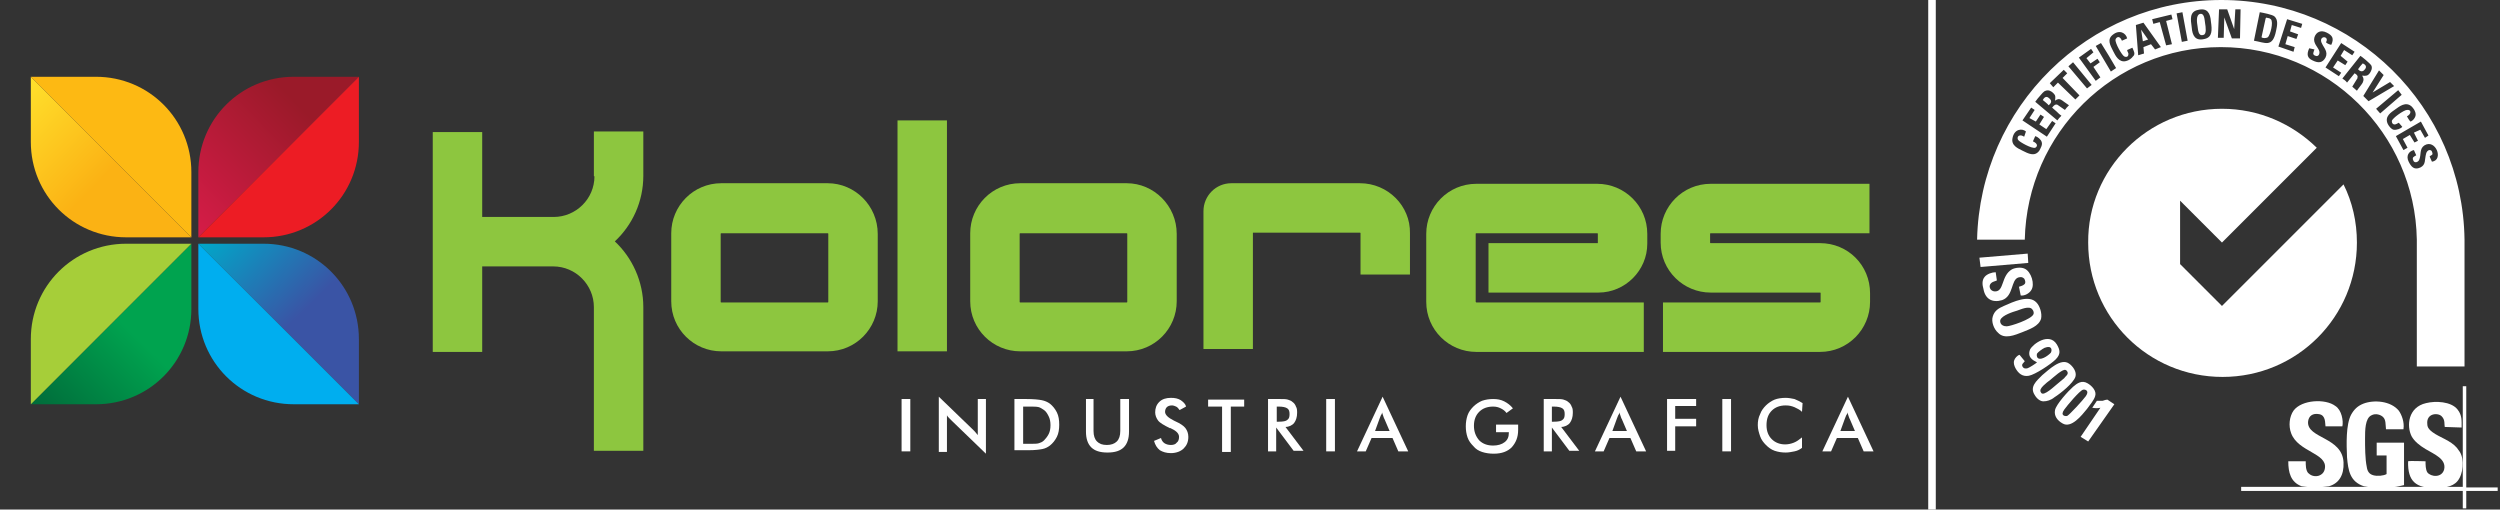 <?xml version="1.0" encoding="utf-8"?>
<!-- Generator: Adobe Illustrator 25.0.1, SVG Export Plug-In . SVG Version: 6.00 Build 0)  -->
<svg version="1.1" id="Layer_1" xmlns="http://www.w3.org/2000/svg" xmlns:xlink="http://www.w3.org/1999/xlink" x="0px" y="0px"
	 viewBox="0 0 429.8 87.6" style="enable-background:new 0 0 429.8 87.6;" xml:space="preserve">
<rect x="0" y="0" width="429.8" height="87.6" fill="#333333" stroke="none"/>
<style type="text/css">
	.st0{fill:url(#SVGID_1_);}
	.st1{fill:#00AEEF;}
	.st2{fill:url(#SVGID_2_);}
	.st3{fill:#ED1C24;}
	.st4{fill:url(#SVGID_3_);}
	.st5{fill:#A6CE39;}
	.st6{fill:url(#SVGID_4_);}
	.st7{fill:#FDB913;}
	.st8{fill:#8DC63F;}
	.st9{fill:#FFFFFF;}
</style>
<g>
	<linearGradient id="SVGID_1_" gradientUnits="userSpaceOnUse" x1="38.739" y1="37.41" x2="66.031" y2="65.448">
		<stop  offset="0" style="stop-color:#00A8C9"/>
		<stop  offset="0.536" style="stop-color:#3A54A5"/>
	</linearGradient>
	<path class="st0" d="M34.1,41.9h11.2c9.1,0,16.4,7.3,16.4,16.4v11.2L34.1,41.9z"/>
	<path class="st1" d="M61.7,69.5H50.5c-9.1,0-16.4-7.3-16.4-16.4V41.9L61.7,69.5z"/>
	
		<linearGradient id="SVGID_2_" gradientUnits="userSpaceOnUse" x1="39.873" y1="20.442" x2="67.165" y2="48.481" gradientTransform="matrix(4.489700e-11 -1 1 4.489700e-11 9.116 75.961)">
		<stop  offset="0" style="stop-color:#D61C48"/>
		<stop  offset="0.721" style="stop-color:#9A1A29"/>
	</linearGradient>
	<path class="st2" d="M34.1,40.8V29.6c0-9.1,7.3-16.4,16.4-16.4h11.2L34.1,40.8z"/>
	<path class="st3" d="M61.7,13.2v11.2c0,9.1-7.3,16.4-16.4,16.4H34.1L61.7,13.2z"/>
	
		<linearGradient id="SVGID_3_" gradientUnits="userSpaceOnUse" x1="6.507" y1="48.045" x2="33.799" y2="76.084" gradientTransform="matrix(1 0 0 -1 3.495 122.051)">
		<stop  offset="0" style="stop-color:#006B3A"/>
		<stop  offset="0.536" style="stop-color:#00A34F"/>
	</linearGradient>
	<path class="st4" d="M5.3,69.5h11.2c9.1,0,16.4-7.3,16.4-16.4V41.9L5.3,69.5z"/>
	<path class="st5" d="M32.9,41.9H21.7c-9.1,0-16.4,7.3-16.4,16.4v11.2L32.9,41.9z"/>
	
		<linearGradient id="SVGID_4_" gradientUnits="userSpaceOnUse" x1="29.238" y1="-11.79" x2="56.53" y2="16.248" gradientTransform="matrix(-8.979300e-11 1 1 8.979300e-11 12.611 -11.384)">
		<stop  offset="0" style="stop-color:#FFE02C"/>
		<stop  offset="0.536" style="stop-color:#FBB214"/>
	</linearGradient>
	<path class="st6" d="M5.3,13.2v11.2c0,9.1,7.3,16.4,16.4,16.4h11.2L5.3,13.2z"/>
	<path class="st7" d="M32.9,40.8V29.6c0-9.1-7.3-16.4-16.4-16.4H5.3L32.9,40.8z"/>
	<g>
		<path class="st8" d="M102.2,30.3c0,3.9-3.2,7-7,7H82.9V22.7h-8.5v37.8h8.5V45.8h12.2c3.9,0,7,3.2,7,7v24.7h8.5V52.8
			c0-4.4-1.9-8.5-4.9-11.3c3-2.8,4.9-6.8,4.9-11.3v-7.6h-8.5V30.3z"/>
		<path class="st8" d="M142.3,31.5h-18.3c-4.8,0-8.6,3.9-8.6,8.6v11.7c0,4.8,3.9,8.6,8.6,8.6h18.3c4.8,0,8.6-3.9,8.6-8.6V40.2
			C150.9,35.4,147,31.5,142.3,31.5z M142.4,51.9c0,0.1-0.1,0.1-0.1,0.1h-18.3c-0.1,0-0.1-0.1-0.1-0.1V40.2c0-0.1,0.1-0.1,0.1-0.1
			h18.3c0.1,0,0.1,0.1,0.1,0.1V51.9z"/>
		<path class="st8" d="M193.7,31.5h-18.3c-4.8,0-8.6,3.9-8.6,8.6v11.7c0,4.8,3.9,8.6,8.6,8.6h18.3c4.8,0,8.6-3.9,8.6-8.6V40.2
			C202.3,35.4,198.4,31.5,193.7,31.5z M193.8,51.9c0,0.1-0.1,0.1-0.1,0.1h-18.3c-0.1,0-0.1-0.1-0.1-0.1V40.2c0-0.1,0.1-0.1,0.1-0.1
			h18.3c0.1,0,0.1,0.1,0.1,0.1V51.9z"/>
		<path class="st8" d="M312.9,41.8h-18.8c-0.1,0-0.1-0.1-0.1-0.1v-1.5c0-0.1,0.1-0.1,0.1-0.1h27.3v-8.5h-27.3
			c-4.8,0-8.6,3.9-8.6,8.6v1.5c0,4.8,3.9,8.6,8.6,8.6h18.8c0.1,0,0.1,0.1,0.1,0.1v1.5c0,0.1-0.1,0.1-0.1,0.1h-27v8.5h27
			c4.8,0,8.6-3.9,8.6-8.6v-1.5C321.5,45.6,317.7,41.8,312.9,41.8z"/>
		<path class="st8" d="M253.7,51.9V40.2c0-0.1,0.1-0.1,0.1-0.1h20.8c0.1,0,0.1,0.1,0.1,0.1v1.6h-18.8v8.5h18.9
			c4.6,0,8.4-3.8,8.4-8.4v-1.7c0-4.8-3.9-8.6-8.6-8.6h-20.8c-4.8,0-8.6,3.9-8.6,8.6v11.7c0,4.8,3.9,8.6,8.6,8.6h28.8V52h-28.8
			C253.8,52,253.7,51.9,253.7,51.9z"/>
		<path class="st8" d="M233.8,31.5h-22.1c-2.7,0-4.8,2.2-4.8,4.8V60h8.5V40h18.4c0.1,0,0.1,0.1,0.1,0.1v7.1h8.5v-7.1
			C242.5,35.4,238.6,31.5,233.8,31.5z"/>
		<rect x="154.3" y="20.7" class="st8" width="8.5" height="39.7"/>
	</g>
</g>
<g>
	<path class="st9" d="M382,18.7c6.4,0,12.1,2.6,16.3,6.7l-16.3,16.3l-7.2-7.2v10.9l7.2,7.2l20.9-20.9c1.5,3,2.3,6.4,2.3,10
		c0,12.8-10.3,23.1-23.1,23.1s-23.1-10.3-23.1-23.1C358.9,29.1,369.2,18.7,382,18.7"/>
	<path class="st9" d="M406.4,83.6c0.2,0,1.3,0.3,2.5,0.3c1.5,0,3.3-0.2,3.5-0.3l0.9-0.2l0-7.3l-4.7,0v2.2l1.7,0v3.2
		c-0.5,0.3-1.6,0.4-2.3,0.2c-0.7-0.2-1-0.7-1.1-1.4c-0.3-1.4-0.3-3.5-0.3-4.9s0-3.5,1.1-4c0.7-0.4,1.6-0.1,2,0.3
		c0.5,0.5,0.4,1.2,0.5,2.1l3,0c0.2-1.2-0.3-2.5-0.8-3.2c-1.4-1.7-4.3-1.9-6.1-1.2c-1,0.4-1.6,1-2.1,1.9c-0.9,1.7-0.8,5.1-0.7,7.3
		C403.7,80.9,404,82.8,406.4,83.6"/>
	<path class="st9" d="M395.7,83.6c0.1,0,1.2,0.2,2.2,0.2c1.2,0,2.3-0.2,2.5-0.2c1.7-0.5,2.6-1.9,2.5-4.1c-0.2-4.4-6.3-4.1-6.1-7
		c0.1-1,0.8-1.5,1.9-1.3c1.2,0.2,1,1.6,1.1,2.1l2.9,0c0.2-0.9-0.1-2.8-1.2-3.5c-1.7-1.3-5.8-1.1-7.2,0.8c-0.7,1-0.9,2.6-0.4,3.9
		c1.2,3.2,6.2,3.4,5.8,6c-0.1,0.7-0.5,1.1-1.1,1.3c-0.8,0.2-1.4-0.1-1.8-0.5c-0.4-0.5-0.4-1.3-0.4-2l-3,0
		C393.4,81.2,393.8,82.9,395.7,83.6"/>
	<path class="st9" d="M418.6,83.9c1.3,0,3-0.1,3.9-1.2c1-1.2,1.2-3.7,0.4-5c-0.2-0.3-0.3-0.4-0.5-0.7c-1.1-1.3-3-1.8-4.2-2.7
		c-0.4-0.3-0.9-0.7-0.9-1.4c-0.2-1.9,1.9-2,2.5-1.3c0.6,0.6,0.4,1.4,0.5,1.8l2.9,0.1c0-1.2,0.1-2.1-0.7-3.1
		c-1.1-1.4-3.8-1.5-5.4-1.1c-3.1,0.7-3.4,3.9-2.5,5.7c0.5,0.9,1.4,1.6,2.4,2.2c1.5,0.9,3.6,1.7,3.2,3.5c-0.4,1.5-2.3,1.3-2.9,0.5
		c-0.3-0.5-0.3-1.3-0.3-1.9c-0.4,0-2.7-0.1-3,0C413.9,82.8,415.4,83.9,418.6,83.9"/>
	<path class="st9" d="M381.9,0c22.9,0,41.5,18.4,41.8,41.2v21.8h-8.2V41.2c-0.3-18.3-15.3-33.1-33.7-33.1s-33.3,14.8-33.7,33.1h-8.2
		C340.4,18.4,359,0,381.9,0 M381.3,6.5l1,0l0.1-3.5l1.3,3.6l1.4,0l0.1-5l-0.9,0L384.1,5l-1.2-3.4l-1.4,0L381.3,6.5z M388.8,6.4
		l0.7-3.2c0.1-0.2,0.1-0.2,0.4-0.1c0.2,0,0.4,0.1,0.5,0.2c0.5,0.5-0.1,2.7-0.5,3.1C389.6,6.6,389,6.6,388.8,6.4z M387.5,7
		c1.9,0.3,3.2,1.3,3.8-1.7c0.2-0.9,0.4-1.9-0.3-2.5c-0.4-0.3-1.9-0.6-2.5-0.7L387.5,7z M351.2,17.2c0.1-0.2,0.5-0.9,1.1-0.3
		c0.5,0.4,0.4,0.8-0.1,1.2C352.1,17.9,351.3,17.3,351.2,17.2z M353.3,17.3c0.1-0.7,0.1-0.9-0.3-1.3c-0.3-0.3-0.8-0.6-1.3-0.4
		c-0.4,0.1-0.7,0.6-1,0.9c-0.3,0.3-0.5,0.6-0.8,1c1.3,1.1,2.5,2.1,3.8,3.2c0.2-0.3,0.4-0.5,0.7-0.8c-0.3-0.2-0.5-0.4-0.8-0.7
		c-0.2-0.2-0.6-0.5-0.8-0.7c0.4-0.5,0.6-0.6,0.9-0.5l1.3,0.9c0.2-0.3,0.4-0.5,0.7-0.8C354.3,17.2,354.2,16.7,353.3,17.3z
		 M405.4,11.9c0.2-0.3,0.5-0.7,0.8-1c0.5,0.2,0.8,0.6,0.3,1.1C406.2,12.4,405.7,12.3,405.4,11.9z M406.1,13c0.7,0.1,1,0,1.3-0.4
		c0.2-0.3,0.5-0.8,0.3-1.3c-0.2-0.4-1.7-1.6-1.9-1.7c-1,1.3-2.1,2.6-3.1,3.9c0.3,0.2,0.6,0.4,0.8,0.7c0.2-0.2,1.1-1.4,1.3-1.6
		c0.4,0.2,0.6,0.5,0.5,0.7c0,0.1,0,0.2-0.1,0.3l-0.8,1.3l0.8,0.7c0.1-0.2,1-1.3,1-1.4C406.4,13.7,406.4,13.5,406.1,13z M377.8,4.5
		c-0.1-0.6-0.3-1.9,0.4-2.1c0.8-0.2,0.8,1,0.9,1.6c0.1,0.6,0.3,1.9-0.3,2C377.9,6.3,377.9,5.1,377.8,4.5z M377.9,1.7
		c-1.5,0.3-1.3,1.6-1.1,3c0.1,1.4,0.6,2.4,2.2,2c1.4-0.3,1.3-1.6,1.1-3C380,2.3,379.5,1.3,377.9,1.7z M368.1,5.1l1.2,1.7l-0.9,0.3
		L368.1,5.1z M367.6,9.5l1-0.3l-0.1-1.1l1.3-0.5l0.7,0.9l1-0.4l-3-4.2l-1.3,0.4L367.6,9.5z M397,8.3c-0.5,1.1-0.3,1.7,0.6,2.1
		c1,0.5,1.7,0.4,2.2-0.5c0.5-1-0.3-1.7-0.6-2.4c-0.6-1.1,0.6-1.4,0.8-0.8c0.1,0.3-0.1,0.4-0.1,0.6c0.2,0.2,0.7,0.4,0.9,0.4
		c0.5-1.1,0.2-1.6-0.8-2.1c-1-0.5-1.8-0.1-2.1,0.8c-0.3,1,0.6,1.7,0.8,2.3c0.2,0.5-0.1,1.1-0.6,0.9c-0.7-0.2-0.3-0.7-0.2-1.1
		L397,8.3z M415,25.8c-0.9,0.2-1.4,1-0.9,2c0.4,0.8,0.9,1.5,2,1c1-0.5,0.7-1.3,1-2.4c0.1-0.4,0.5-0.8,0.9-0.5
		c0.1,0.1,0.2,0.4,0.2,0.6c-0.1,0.2-0.3,0.2-0.5,0.4l0.4,0.9c2.1-0.3,0.6-4-1.3-2.8c-0.9,0.6-0.5,1.6-0.9,2.5
		c-0.2,0.4-0.8,0.6-1,0.1c-0.3-0.6,0.2-0.7,0.5-0.9L415,25.8z M407.9,15.9l1.9-3l-0.8-0.8l-2.7,4.4l0.9,0.9l4.4-2.6l-0.7-0.7
		L407.9,15.9z M348.3,22.6c-0.7-0.6-2-0.4-2.3,1.1c-0.3,1.3,0.9,1.8,1.7,2.2c1,0.5,2.1,1.1,2.9,0c0.2-0.4,0.6-1,0.4-1.5
		c-0.1-0.4-0.7-0.9-1.1-1l-0.4,0.9c0.9,0.4,0.8,0.9,0.4,1.1c-0.6,0.2-2.7-1-2.9-1.3c-0.2-0.2-0.2-0.7,0.2-0.8
		c0.3-0.1,0.6,0.1,0.8,0.2L348.3,22.6z M366.6,8.2l-0.9,0.4c0,0.3,0.3,0.5,0.2,0.8c0,0.3-0.3,0.5-0.7,0.3c-0.4-0.2-1.6-2.3-1.5-2.9
		c0.1-0.4,0.7-0.8,1.1,0.2l0.9-0.4c-0.2-0.9-1.3-1.6-2.5-0.6c-1,0.8-0.4,1.8,0.1,2.8c0.4,0.8,1,2,2.2,1.7c0.5-0.1,1-0.5,1.2-0.8
		C367.2,9.3,366.8,8.7,366.6,8.2z M412.4,21.1c-0.2,0.1-0.5,0.3-0.7,0.3c-0.3,0-0.5-0.2-0.5-0.6c0.1-0.5,2.1-1.9,2.6-1.9
		c0.8-0.1,0.8,0.7,0,1.1c0.1,0.2,0.4,0.7,0.6,0.9c0.4-0.1,0.9-0.7,0.9-1.2c0-0.6-0.4-1.1-0.7-1.4c-1-0.9-2.1,0-2.8,0.5
		c-0.7,0.5-1.9,1.2-1.3,2.5c0.2,0.4,0.6,0.9,1,1c0.5,0.1,1.3-0.2,1.5-0.5L412.4,21.1z M416.1,22.3l0.8,1.4l0.6-0.4l-1.3-2.4
		l-4.3,2.5l1.3,2.4l0.7-0.4l-0.8-1.5l1.2-0.7l0.8,1.3l0.6-0.3l-0.7-1.4L416.1,22.3z M391.7,8l2.6,0.9l0.2-0.8l-1.6-0.5l0.4-1.4
		l1.5,0.5l0.3-0.8l-1.4-0.5l0.3-1.1l1.6,0.5l0.2-0.7l-2.6-0.8L391.7,8z M348.9,20.3l0.9-1.4l-0.6-0.4l-1.5,2.2l4.2,2.8l1.5-2.3
		l-0.6-0.4l-1,1.4l-1.2-0.8l0.8-1.3l-0.6-0.4l-0.8,1.2L348.9,20.3z M402.4,9.6l0.6-1l1.4,0.9l0.4-0.6l-2.3-1.5l-2.7,4.2l2.3,1.5
		l0.4-0.6l-1.4-0.9l0.8-1.2l1.3,0.8l0.4-0.6L402.4,9.6z M358.7,10l1.2-1l-0.4-0.6l-2.1,1.5l2.9,4l0.8-0.6l-1.2-1.8l1.1-0.8l-0.4-0.6
		l-1.2,0.8L358.7,10z M354.6,13.4l0.8-0.8l-0.6-0.6l-2.4,2.3L353,15l0.8-0.8c1,1,2,1.9,3,2.9l0.7-0.7L354.6,13.4z M370,3.3l0.2,0.8
		l1.1-0.3l1.1,4l1-0.2l-1-4l1.1-0.3l-0.2-0.8L370,3.3z M360.3,7.9l1.3,2.2l1.3,2.2l0.9-0.6l-1.3-2.2l-1.3-2.1L360.3,7.9z M374.2,2.3
		l0.9,4.9l1-0.2l-0.9-4.9L374.2,2.3z M355.6,11.4l3.2,3.8l0.8-0.6c-1.1-1.3-2.1-2.6-3.2-3.9L355.6,11.4z M412.9,16.3l-0.6-0.8
		l-3.8,3.2l0.7,0.8L412.9,16.3"/>
	<path class="st9" d="M385.3,83.7h38.1V66.4h0.6v17.4h5.4v0.6h-5.4v3h-0.6v-3h-38.1V83.7"/>
	<path class="st9" d="M349.6,54c-0.3,0.9-4,2.1-4.6,2.1c-1.1,0-1.2-0.8-1.1-1.1c0.3-0.8,2.2-1.4,2.9-1.6c0.6-0.2,2.1-0.9,2.6-0.2
		C349.6,53.4,349.7,53.8,349.6,54z M340.3,44.3l0.2,1.6l8.2-0.7l-0.1-1.6L340.3,44.3z M363.5,69.5l-1.2-0.8c-0.2,0-0.5,0.1-0.8,0.2
		c-0.3,0-0.7,0-1,0l-0.8,1.2c0.5,0.1,1,0.1,1.4,0l-1.7,2.5l-1.7,2.5l1.3,0.8L363.5,69.5z M352.6,60.6c-0.1,0.2-1.5,1.4-2.2,1
		c-0.2-0.1-0.3-0.5-0.2-0.8c0.2-0.3,0.9-0.8,1.3-1C352.8,59.3,352.8,60.2,352.6,60.6z M347.2,61c-0.4,0.1-0.8,0.6-0.9,0.9
		c-0.2,0.5,0,1,0.2,1.4c0.5,0.9,1.2,1.5,2.3,1.3c1.1-0.2,3.8-2,4.6-2.8c0.9-0.9,0.8-1.6,0.2-2.6c-1.3-2.1-4.1-0.1-4.6,0.9
		c-0.6,1.6,1,2,1.2,2.2c-0.2,0.2-1.3,0.9-1.6,1c-0.3,0.1-0.7,0.1-0.9-0.3c-0.2-0.4,0.2-0.6,0.4-0.9L347.2,61z M358.1,67
		c0.3-0.1,1.2,0.1,0.5,1.1c-0.5,0.7-2.8,3.2-3.2,3.4c-0.3,0.1-1.3,0-0.5-1.1C355.4,69.7,357.5,67.2,358.1,67z M360.2,68.1
		c0.3-0.9-0.6-1.8-1.3-2.2c-1-0.6-1.8,0-2.5,0.6c-0.8,0.7-2.9,3-3.1,4c-0.2,1,0.4,1.8,1.3,2.3c1.5,0.9,3.3-1.4,4.2-2.5
		C359.3,69.6,360,68.8,360.2,68.1z M350.9,67.5c-0.3-0.4,0-0.8,0.4-1.2c0.4-0.4,0.8-0.7,1.2-1c0.5-0.4,2.1-1.9,2.6-1.7
		c0.3,0.1,0.5,0.5,0.3,0.8c-0.1,0.2-0.4,0.4-0.5,0.6c-0.4,0.3-0.8,0.7-1.2,1C353.4,66.2,351.3,68.3,350.9,67.5z M356.8,64.8
		c0.3-0.9-0.5-1.9-1.1-2.3c-1.4-1-3.5,1.1-4.6,2c-1,1-2.2,2-1.3,3.4c0.4,0.7,1,1.1,1.5,1.1c0.6,0,1.3-0.2,1.9-0.7
		C354.3,67.6,356.4,65.9,356.8,64.8z M343.1,46.8c-0.6,0-1.5,0.3-1.9,0.8c-0.5,0.6-0.4,1.4-0.2,2.1c0.3,1.7,1.5,2.4,3.2,1.9
		c2-0.7,1.5-3.5,2.8-3.9c0.4-0.1,0.7-0.1,1,0.2c0.2,0.3,0.3,0.8,0,1c-0.2,0.2-0.6,0.3-0.9,0.4l0.3,1.5c0.7,0.1,1.5-0.4,1.8-0.9
		c0.7-1,0-3.2-1.1-3.7c-0.6-0.3-1.6-0.2-2.2,0.1c-1.9,1.1-1.3,3.8-2.9,3.8c-1,0-1.4-1.3-0.2-1.7c0.2-0.1,0.4-0.1,0.5-0.2L343.1,46.8
		z M350.9,54.8c0.2-0.9-0.2-2.2-0.8-2.8c-1.3-1.4-4-0.1-5.6,0.6c-0.9,0.4-1.6,0.8-1.9,1.8c-0.3,0.9,0.2,2.2,0.9,2.8
		c1.1,1.2,2.9,0.4,4.2-0.1C348.9,56.6,350.5,56.1,350.9,54.8"/>
</g>
<rect x="331.5" class="st9" width="1.3" height="87.6"/>
<g>
	<path class="st9" d="M155,77.6v-9h1.5v9H155z"/>
	<path class="st9" d="M161.4,77.6v-9.4l5.7,5.5c0.2,0.2,0.3,0.3,0.5,0.5c0.2,0.2,0.3,0.4,0.5,0.6v-6.2h1.4V78l-5.8-5.6
		c-0.2-0.2-0.3-0.3-0.5-0.5s-0.3-0.3-0.4-0.5v6.3H161.4z"/>
	<path class="st9" d="M174.4,77.6v-9h2c1.3,0,2.2,0.1,2.7,0.2s1,0.3,1.4,0.6c0.5,0.4,0.9,0.9,1.2,1.5c0.3,0.6,0.4,1.3,0.4,2.1
		c0,0.8-0.1,1.5-0.4,2.1c-0.3,0.6-0.7,1.1-1.2,1.5c-0.4,0.3-0.8,0.5-1.3,0.6s-1.3,0.2-2.3,0.2h-0.4H174.4z M175.9,76.3h1.2
		c0.7,0,1.2,0,1.5-0.1c0.3-0.1,0.6-0.2,0.9-0.5c0.3-0.3,0.6-0.7,0.8-1.1s0.3-0.9,0.3-1.5c0-0.6-0.1-1.1-0.3-1.5
		c-0.2-0.4-0.4-0.8-0.8-1.1c-0.3-0.2-0.6-0.4-0.9-0.5c-0.4-0.1-0.9-0.1-1.7-0.1h-0.5h-0.5V76.3z"/>
	<path class="st9" d="M186.6,68.6h1.4v5.5c0,0.8,0.2,1.4,0.6,1.8c0.4,0.4,0.9,0.6,1.7,0.6c0.7,0,1.3-0.2,1.7-0.6
		c0.4-0.4,0.6-1,0.6-1.8v-5.5h1.5v5.6c0,1.2-0.3,2.1-0.9,2.7c-0.6,0.6-1.5,0.9-2.8,0.9s-2.2-0.3-2.8-0.9c-0.6-0.6-0.9-1.5-0.9-2.7
		V68.6z"/>
	<path class="st9" d="M198.4,75.8l1.2-0.5c0.1,0.4,0.3,0.7,0.6,0.9s0.7,0.3,1.1,0.3c0.4,0,0.8-0.1,1-0.4c0.3-0.2,0.4-0.6,0.4-1
		c0-0.5-0.4-1-1.3-1.4c-0.1-0.1-0.2-0.1-0.3-0.1c-1-0.5-1.7-0.9-2-1.3c-0.3-0.4-0.5-0.9-0.5-1.4c0-0.7,0.2-1.3,0.7-1.8
		c0.5-0.5,1.2-0.7,2-0.7c0.7,0,1.2,0.1,1.7,0.4c0.4,0.3,0.8,0.6,0.9,1.1l-1.1,0.6c-0.2-0.3-0.4-0.5-0.6-0.6s-0.5-0.2-0.7-0.2
		c-0.4,0-0.7,0.1-0.9,0.3s-0.3,0.5-0.3,0.8c0,0.5,0.5,1,1.5,1.5c0.1,0,0.1,0.1,0.2,0.1c0.9,0.4,1.5,0.8,1.8,1.2
		c0.3,0.4,0.5,0.9,0.5,1.5c0,0.9-0.3,1.5-0.8,2s-1.3,0.8-2.2,0.8c-0.8,0-1.4-0.2-1.9-0.5C198.9,77,198.6,76.5,198.4,75.8z"/>
	<path class="st9" d="M211.6,69.9v7.8h-1.5v-7.8h-2.4v-1.2h6.2v1.2H211.6z"/>
	<path class="st9" d="M219.4,73.6v4H218v-9h2c0.6,0,1.1,0,1.4,0.1c0.3,0.1,0.6,0.2,0.8,0.4c0.3,0.2,0.5,0.5,0.6,0.8
		c0.2,0.3,0.2,0.7,0.2,1.1c0,0.7-0.2,1.3-0.5,1.7c-0.3,0.4-0.9,0.7-1.5,0.7l3.1,4.1h-1.7l-3-4H219.4z M219.5,72.5h0.3
		c0.8,0,1.3-0.1,1.5-0.3c0.3-0.2,0.4-0.5,0.4-1c0-0.5-0.1-0.8-0.4-1c-0.3-0.2-0.8-0.3-1.5-0.3h-0.3V72.5z"/>
	<path class="st9" d="M228,77.6v-9h1.5v9H228z"/>
	<path class="st9" d="M240.4,77.6l-1-2.3h-3.6l-1,2.3h-1.5l4.4-9.4l4.4,9.4H240.4z M236.4,74.1h2.5l-0.9-2.1
		c-0.1-0.1-0.1-0.3-0.2-0.5c-0.1-0.2-0.1-0.4-0.2-0.6c0,0.2-0.1,0.4-0.2,0.5c-0.1,0.2-0.1,0.3-0.2,0.5L236.4,74.1z"/>
	<path class="st9" d="M257.4,73h3.6c0,0.1,0,0.1,0,0.3c0,0.3,0,0.5,0,0.6c0,1.3-0.4,2.2-1.1,3c-0.7,0.7-1.7,1.1-3.1,1.1
		c-0.7,0-1.4-0.1-2-0.3c-0.6-0.2-1.1-0.5-1.5-1c-0.4-0.4-0.8-0.9-1-1.5c-0.2-0.6-0.3-1.2-0.3-1.9c0-0.7,0.1-1.3,0.3-1.9
		s0.6-1.1,1-1.5c0.4-0.4,1-0.8,1.5-1c0.6-0.2,1.2-0.3,1.9-0.3c0.7,0,1.3,0.1,1.9,0.4c0.6,0.3,1.1,0.7,1.5,1.2l-1.1,0.8
		c-0.3-0.4-0.6-0.6-1-0.8s-0.8-0.3-1.3-0.3c-1,0-1.8,0.3-2.4,0.9c-0.6,0.6-0.9,1.4-0.9,2.4c0,1,0.3,1.8,0.9,2.5
		c0.6,0.6,1.4,0.9,2.4,0.9c0.8,0,1.5-0.2,2-0.6c0.5-0.4,0.7-0.9,0.7-1.6v-0.1h-2.2V73z"/>
	<path class="st9" d="M266.8,73.6v4h-1.4v-9h2c0.6,0,1.1,0,1.4,0.1c0.3,0.1,0.6,0.2,0.8,0.4c0.3,0.2,0.5,0.5,0.6,0.8
		c0.2,0.3,0.2,0.7,0.2,1.1c0,0.7-0.2,1.3-0.5,1.7c-0.3,0.4-0.9,0.7-1.5,0.7l3.1,4.1h-1.7l-3-4H266.8z M266.8,72.5h0.3
		c0.8,0,1.3-0.1,1.5-0.3c0.3-0.2,0.4-0.5,0.4-1c0-0.5-0.1-0.8-0.4-1c-0.3-0.2-0.8-0.3-1.5-0.3h-0.3V72.5z"/>
	<path class="st9" d="M281.3,77.6l-1-2.3h-3.6l-1,2.3h-1.5l4.4-9.4l4.4,9.4H281.3z M277.2,74.1h2.5l-0.9-2.1
		c-0.1-0.1-0.1-0.3-0.2-0.5c-0.1-0.2-0.1-0.4-0.2-0.6c0,0.2-0.1,0.4-0.2,0.5c-0.1,0.2-0.1,0.3-0.2,0.5L277.2,74.1z"/>
	<path class="st9" d="M286.6,77.6v-9h5v1.2H288v2.2h3.6v1.3H288v4.2H286.6z"/>
	<path class="st9" d="M296.1,77.6v-9h1.5v9H296.1z"/>
	<path class="st9" d="M309.8,70.8c-0.4-0.4-0.9-0.6-1.3-0.8c-0.5-0.2-0.9-0.3-1.5-0.3c-1,0-1.8,0.3-2.4,0.9
		c-0.6,0.6-0.9,1.4-0.9,2.5c0,1,0.3,1.8,0.9,2.4c0.6,0.6,1.4,0.9,2.3,0.9c0.5,0,1-0.1,1.5-0.3s0.9-0.5,1.4-0.9V77
		c-0.4,0.3-0.8,0.5-1.3,0.6c-0.5,0.1-1,0.2-1.5,0.2c-0.7,0-1.3-0.1-1.9-0.3c-0.6-0.2-1.1-0.6-1.5-1c-0.4-0.4-0.8-0.9-1-1.5
		c-0.2-0.6-0.4-1.2-0.4-1.9s0.1-1.3,0.4-1.9c0.2-0.6,0.6-1.1,1-1.5c0.4-0.4,1-0.8,1.5-1s1.2-0.3,1.9-0.3c0.5,0,1,0.1,1.5,0.2
		c0.5,0.2,0.9,0.4,1.4,0.7L309.8,70.8z"/>
	<path class="st9" d="M320.4,77.6l-1-2.3h-3.6l-1,2.3h-1.5l4.4-9.4l4.4,9.4H320.4z M316.4,74.1h2.5L318,72c-0.1-0.1-0.1-0.3-0.2-0.5
		c-0.1-0.2-0.1-0.4-0.2-0.6c0,0.2-0.1,0.4-0.2,0.5c-0.1,0.2-0.1,0.3-0.2,0.5L316.4,74.1z"/>
</g>
</svg>
